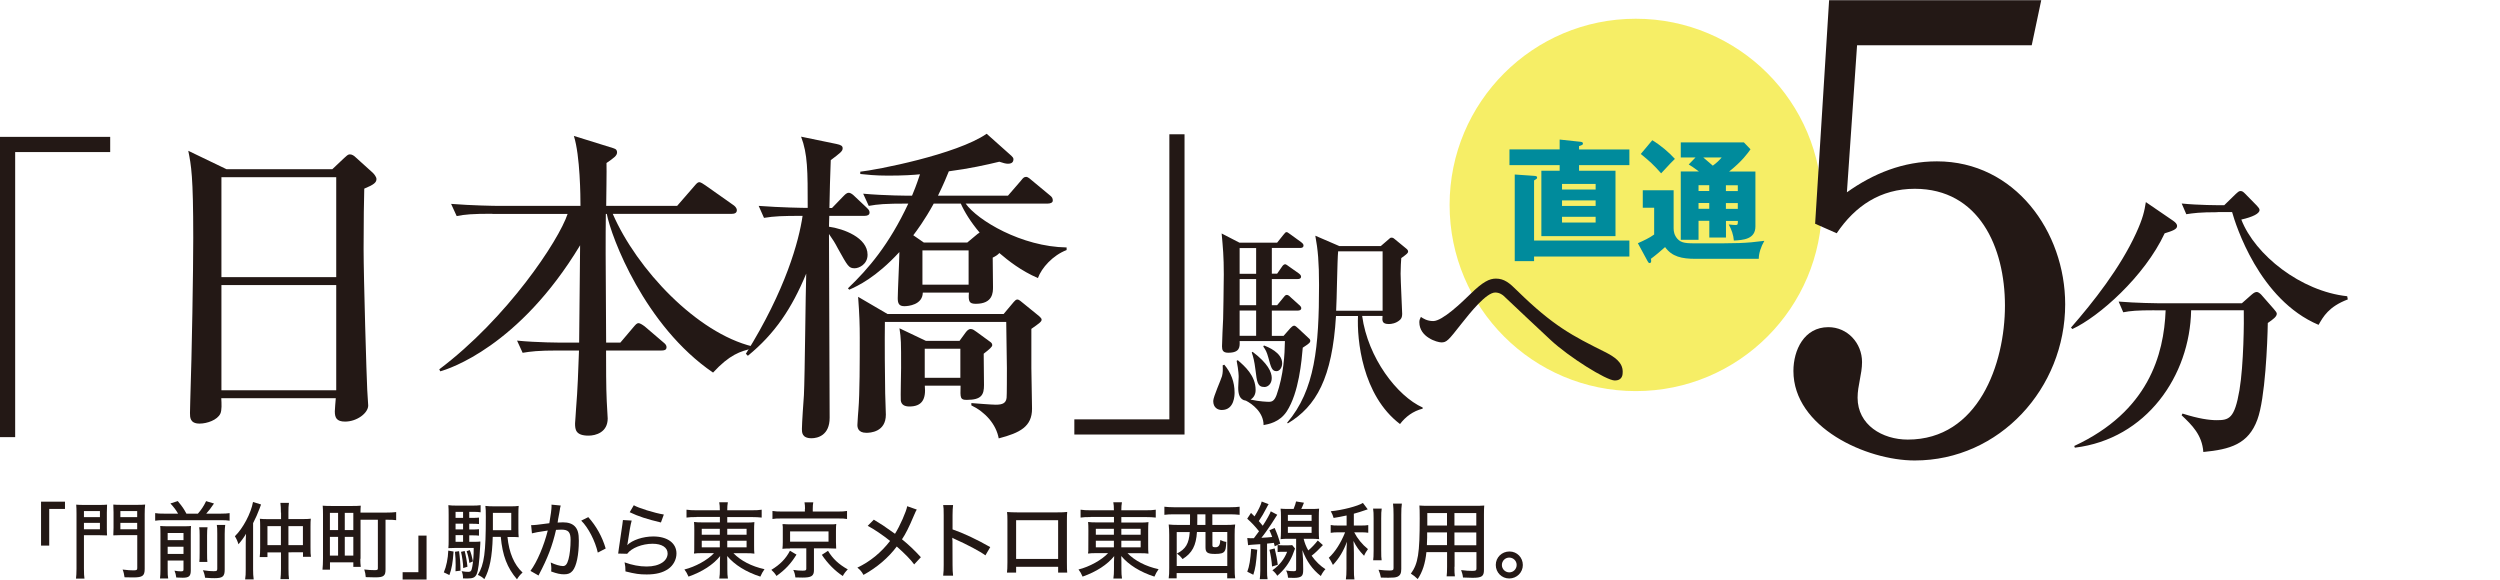 <?xml version="1.0" encoding="utf-8"?>
<!-- Generator: Adobe Illustrator 26.5.0, SVG Export Plug-In . SVG Version: 6.00 Build 0)  -->
<svg version="1.1" id="_レイヤー_2" xmlns="http://www.w3.org/2000/svg" xmlns:xlink="http://www.w3.org/1999/xlink" x="0px"
	 y="0px" width="336.23px" height="77.94px" viewBox="0 0 336.23 77.94" enable-background="new 0 0 336.23 77.94"
	 xml:space="preserve">
<g id="_レイアウト">
	<g>
		<circle fill="#F6EE66" cx="220" cy="27.56" r="25.04"/>
		<g>
			<path fill="#008B9C" d="M219.14,20.09v2.12h-6.77v0.75h4.9v8.8h-9.97v-8.8h2.46v-0.75h-6.75v-2.12h6.75v-1.32l2.72,0.29
				c0.21,0.02,0.41,0.05,0.41,0.23s-0.05,0.2-0.52,0.36v0.45h6.77V20.09z M219.14,32.36v2.14h-12.82v0.62h-2.6V23.47l2.6,0.18
				c0.25,0.02,0.41,0.04,0.41,0.23c0,0.14-0.04,0.16-0.41,0.39v8.08h12.82L219.14,32.36z M210.08,25.49h4.52v-0.75h-4.52V25.49z
				 M214.6,26.95h-4.52v0.75h4.52V26.95z M214.6,29.16h-4.52v0.77h4.52V29.16z"/>
			<path fill="#008B9C" d="M225.09,25.59v5.13c0,0.43,0.09,0.91,0.5,1.39c0.55,0.62,1.21,0.62,2.97,0.62c5.22,0,6.11,0,8.73-0.34
				c-0.46,0.78-0.75,1.69-0.75,2.42h-8.49c-1.87,0-3.19-0.29-4.11-1.58c-0.5,0.45-1.26,1.1-1.91,1.58c0.02,0.07,0.04,0.16,0.04,0.27
				c0,0.12-0.02,0.3-0.21,0.3c-0.12,0-0.2-0.11-0.28-0.27l-1.3-2.4c0.8-0.36,1.53-0.69,2.19-1.17v-3.6h-1.53v-2.35h4.17
				L225.09,25.59z M222.22,18.86c1.14,0.69,2.23,1.62,3.04,2.51c-0.32,0.32-0.57,0.53-1.85,1.94c-1.1-1.23-1.48-1.57-2.74-2.6
				L222.22,18.86L222.22,18.86z M229.88,29.7h-1.44v2.55h-2.39v-9.19h2.44c-0.71-0.53-1.05-0.75-1.37-0.94l0.91-0.94h-1.98v-2.03
				h8.49l0.89,0.93c-0.34,0.48-1.12,1.6-2.88,2.99h3.54v7.39c0,1.71-1.64,1.83-2.9,1.89c-0.05-0.75-0.32-1.5-0.69-2.16
				c0.46,0.05,0.82,0.07,0.89,0.07c0.32,0,0.34-0.04,0.34-0.55h-1.6v2.24h-2.24v-2.24L229.88,29.7z M229.88,24.91h-1.44v0.78h1.44
				V24.91z M229.88,27.3h-1.44v0.78h1.44V27.3z M229.08,21.18c0.78,0.66,0.87,0.75,1.28,1.1c0.53-0.39,0.86-0.71,1.19-1.1H229.08z
				 M232.12,25.7h1.6v-0.78h-1.6V25.7z M232.12,28.09h1.6v-0.78h-1.6V28.09z"/>
		</g>
	</g>
	<g>
		<path fill="#231815" d="M5.52,73.38v-5.91h3.22v0.98H6.62v4.93C6.62,73.38,5.52,73.38,5.52,73.38z"/>
		<path fill="#231815" d="M11.29,76.48c0,0.65,0.02,1.02,0.07,1.34h-1.14c0.04-0.35,0.07-0.71,0.07-1.34v-7.35
			c0-0.57-0.01-0.9-0.04-1.26c0.3,0.03,0.6,0.04,1.17,0.04h1.83c0.57,0,0.84-0.01,1.15-0.04c-0.02,0.3-0.03,0.62-0.03,1.06v2.06
			c0,0.48,0.01,0.77,0.03,1.02c-0.29-0.02-0.65-0.03-1.08-0.03h-2.03C11.29,71.98,11.29,76.48,11.29,76.48z M11.29,69.55h2.15v-0.82
			h-2.15C11.29,68.73,11.29,69.55,11.29,69.55z M11.29,71.18h2.15v-0.86h-2.15C11.29,70.32,11.29,71.18,11.29,71.18z M19.46,76.51
			c0,0.93-0.28,1.15-1.54,1.15c-0.37,0-0.65-0.01-1.17-0.02c-0.06-0.41-0.12-0.71-0.26-1.04c0.68,0.08,1.05,0.11,1.46,0.11
			s0.51-0.06,0.51-0.29v-4.45h-2.14c-0.45,0-0.83,0.01-1.08,0.03c0.02-0.27,0.03-0.57,0.03-1.02v-2.06c0-0.39-0.01-0.7-0.03-1.06
			c0.3,0.03,0.57,0.04,1.15,0.04h1.95c0.57,0,0.87-0.01,1.18-0.04c-0.04,0.38-0.06,0.71-0.06,1.25V76.51L19.46,76.51z M16.19,69.55
			h2.26v-0.82h-2.26V69.55z M16.19,71.18h2.26v-0.86h-2.26V71.18z"/>
		<path fill="#231815" d="M23.95,69.08c-0.29-0.5-0.53-0.82-1.03-1.37l0.99-0.32c0.67,0.83,0.79,1,1.16,1.69h1.55
			c0.45-0.51,0.81-1.06,1.1-1.68l1.06,0.32c-0.26,0.41-0.78,1.08-1.04,1.36h1.97c0.54,0,0.87-0.02,1.17-0.07v1.02
			c-0.34-0.06-0.64-0.07-1.17-0.07h-7.67c-0.52,0-0.8,0.01-1.17,0.07v-1.02c0.39,0.06,0.61,0.07,1.17,0.07h1.89H23.95z M22.55,76.61
			c0,0.59,0.01,0.89,0.07,1.19h-1.1c0.04-0.35,0.06-0.69,0.06-1.25v-4.81c0-0.54-0.01-0.73-0.03-1c0.37,0.03,0.61,0.04,1.07,0.04
			h2.06c0.6,0,0.77-0.01,1.01-0.04c-0.02,0.26-0.03,0.53-0.03,1.15v4.82c0,0.78-0.24,0.99-1.09,0.99c-0.27,0-0.46-0.01-0.86-0.03
			c-0.07-0.43-0.1-0.57-0.24-0.92c0.38,0.07,0.62,0.09,0.84,0.09c0.32,0,0.37-0.04,0.37-0.27v-1.18h-2.13v1.23L22.55,76.61z
			 M24.68,72.64v-0.96h-2.13v0.96H24.68z M24.68,74.5v-0.97h-2.13v0.97H24.68z M27.91,70.92c-0.04,0.29-0.06,0.5-0.06,1.07v2.35
			c0,0.77,0.01,0.95,0.04,1.24h-1.08c0.03-0.33,0.04-0.51,0.04-1.23v-2.38c0-0.54-0.01-0.72-0.06-1.06h1.1L27.91,70.92z M30.29,70.6
			c-0.04,0.29-0.07,0.63-0.07,1.21v4.79c0,0.94-0.27,1.16-1.39,1.16c-0.3,0-0.62-0.01-1.25-0.06c-0.04-0.34-0.13-0.66-0.29-1.01
			c0.65,0.1,1.04,0.13,1.42,0.13c0.44,0,0.51-0.04,0.51-0.35v-4.7c0-0.65-0.01-0.84-0.06-1.17C29.16,70.6,30.29,70.6,30.29,70.6z"/>
		<path fill="#231815" d="M33.05,73.1c0-0.43,0.01-0.8,0.04-1.31c-0.25,0.44-0.62,0.95-1.02,1.41c-0.13-0.44-0.27-0.74-0.48-1.08
			c1.09-1.05,2.17-3.1,2.44-4.61l1.08,0.34c-0.08,0.23-0.1,0.27-0.19,0.52c-0.23,0.63-0.58,1.42-0.88,1.99v6.24
			c0,0.52,0.02,0.91,0.08,1.32h-1.15c0.07-0.44,0.08-0.74,0.08-1.33C33.05,76.59,33.05,73.1,33.05,73.1z M37.78,68.94
			c0-0.6-0.02-0.93-0.07-1.31h1.15c-0.06,0.39-0.07,0.71-0.07,1.31v0.87h1.94c0.47,0,0.79-0.01,1.07-0.05
			c-0.03,0.3-0.04,0.53-0.04,0.99v2.91c0,0.64,0.01,0.93,0.06,1.23h-1.07v-0.61H38.8v2.21c0,0.63,0.02,1.05,0.07,1.4h-1.15
			c0.04-0.36,0.07-0.78,0.07-1.38v-2.22h-1.82v0.63h-1.04c0.04-0.36,0.06-0.65,0.06-1.25v-2.94c0-0.43-0.01-0.68-0.04-0.96
			c0.28,0.03,0.57,0.05,1.08,0.05h1.77v-0.87L37.78,68.94z M35.97,70.76v2.56h1.81v-2.56H35.97z M40.74,73.32v-2.56h-1.95v2.56
			H40.74z"/>
		<path fill="#231815" d="M48.46,75.16c0,0.41,0.02,0.79,0.06,1.08h-1v-0.61h-3.14v0.99h-1.01c0.04-0.43,0.07-0.89,0.07-1.5v-5.95
			c0-0.51-0.01-0.79-0.04-1.16c0.36,0.03,0.64,0.04,1.18,0.04h2.76c0.54,0,0.82-0.01,1.18-0.04c-0.02,0.17-0.04,0.59-0.04,0.93h3.39
			c0.62,0,1.04-0.02,1.41-0.07v1.09c-0.33-0.05-0.64-0.06-1.36-0.06h-0.07v6.66c0,0.52-0.07,0.72-0.27,0.88
			c-0.2,0.16-0.51,0.21-1.15,0.21c-0.37,0-0.83-0.01-1.24-0.03c-0.02-0.35-0.09-0.69-0.2-1.03c0.6,0.07,0.95,0.09,1.4,0.09
			c0.35,0,0.43-0.04,0.43-0.25V69.9h-2.33v5.24L48.46,75.16z M44.37,71.29h1.1v-2.31h-1.1V71.29z M44.37,74.72h1.1V72.2h-1.1V74.72z
			 M46.37,71.29h1.15v-2.31h-1.15V71.29z M46.37,74.72h1.15V72.2h-1.15V74.72z"/>
		<path fill="#231815" d="M57.37,72.03v5.91h-3.22v-0.98h2.12v-4.93C56.27,72.03,57.37,72.03,57.37,72.03z"/>
		<path fill="#231815" d="M61,74.19c-0.1,1.46-0.25,2.3-0.56,3.15l-0.75-0.36c0.34-0.78,0.56-1.86,0.6-2.93l0.72,0.13L61,74.19z
			 M63.12,72.87h0.51c0.52,0,0.77-0.01,0.97-0.04v0.24l-0.03,0.53c-0.1,2.03-0.25,3.15-0.47,3.63c-0.21,0.44-0.5,0.57-1.22,0.57
			c-0.2,0-0.35,0-0.62-0.01c0.01-0.03,0.01-0.06,0.01-0.07c0-0.34-0.06-0.63-0.18-0.9c0.42,0.07,0.62,0.09,0.9,0.09
			c0.33,0,0.43-0.13,0.53-0.71c0.13-0.72,0.19-1.42,0.19-2.51h-2.38c-0.44,0-0.71,0.01-1.03,0.03c0.03-0.27,0.04-0.54,0.04-1.13
			v-3.31c0-0.69-0.01-1-0.04-1.34c0.33,0.05,0.62,0.06,1.26,0.06h1.9c0.53,0,0.83-0.01,1.18-0.06v0.96
			c-0.29-0.05-0.55-0.06-0.98-0.06h-0.55v0.81h0.41c0.43,0,0.67-0.01,0.9-0.04v0.87c-0.28-0.03-0.53-0.04-0.9-0.04h-0.41v0.77h0.41
			c0.41,0,0.64-0.01,0.9-0.04v0.87C64.17,72.01,63.9,72,63.52,72h-0.41v0.9L63.12,72.87z M61.74,74.14
			c0.12,0.86,0.19,1.68,0.19,2.61l-0.67,0.08c0.02-0.41,0.02-0.6,0.02-0.86c0-0.62-0.02-1.06-0.09-1.76l0.54-0.08L61.74,74.14z
			 M62.28,68.84h-1.01v0.81h1.01V68.84z M62.28,70.43h-1.01v0.77h1.01V70.43z M61.27,71.97v0.9h1.01v-0.9H61.27z M62.49,74.09
			c0.15,0.54,0.32,1.49,0.38,2.13L62.3,76.4c-0.01-0.65-0.15-1.59-0.3-2.18l0.5-0.12L62.49,74.09z M63.18,73.99
			c0.17,0.37,0.3,0.88,0.43,1.51l-0.48,0.21c-0.08-0.61-0.2-1.09-0.37-1.58l0.43-0.15L63.18,73.99z M68.25,72.2
			c0.21,2.14,0.89,3.74,2.03,4.8c-0.34,0.31-0.54,0.56-0.75,0.91c-1.32-1.55-1.95-3.19-2.18-5.71h-1.08
			c-0.07,2.66-0.41,4.4-1.13,5.69c-0.25-0.25-0.51-0.41-0.87-0.57c0.86-1.41,1.07-3,1.07-7.83c0-0.74-0.01-1.1-0.06-1.45
			c0.35,0.04,0.64,0.06,1.27,0.06h1.99c0.62,0,0.9-0.01,1.22-0.06c-0.03,0.28-0.04,0.52-0.04,1.23v1.76c0,0.61,0.01,0.92,0.04,1.22
			c-0.21-0.02-0.55-0.03-1.02-0.03h-0.48L68.25,72.2z M68.76,71.31v-2.33h-2.47v2.33H68.76z"/>
		<path fill="#231815" d="M71.44,70.63c0.5-0.01,0.71-0.03,2.44-0.26c0.19-1.07,0.3-1.91,0.3-2.3c0-0.04,0-0.11-0.01-0.2l1.24,0.12
			c-0.03,0.13-0.07,0.26-0.09,0.38l-0.02,0.16c-0.03,0.12-0.07,0.34-0.08,0.47l-0.16,0.84l-0.04,0.29l-0.03,0.15
			c0.34-0.02,0.5-0.03,0.73-0.03c0.71,0,1.24,0.18,1.59,0.54c0.39,0.41,0.54,0.93,0.54,1.93c0,1.92-0.32,3.43-0.84,4.05
			c-0.3,0.35-0.61,0.47-1.16,0.47c-0.48,0-0.96-0.1-1.72-0.38c0.01-0.18,0.02-0.32,0.02-0.42c0-0.21-0.02-0.41-0.08-0.79
			c0.6,0.29,1.26,0.48,1.64,0.48c0.36,0,0.57-0.26,0.75-0.92c0.17-0.61,0.28-1.62,0.28-2.6c0-1.05-0.3-1.38-1.24-1.38
			c-0.25,0-0.44,0.01-0.72,0.03c-0.48,2.13-1.14,3.83-2.28,5.99c-0.02,0.04-0.04,0.09-0.07,0.15l-1.09-0.62
			c0.89-1.19,1.81-3.36,2.33-5.43c-1.26,0.19-1.77,0.28-2.13,0.38l-0.11-1.12L71.44,70.63z M79.12,69.55
			c1.09,1.22,1.88,2.65,2.34,4.22l-1.06,0.55c-0.35-1.55-1.27-3.36-2.23-4.3C78.17,70.02,79.12,69.55,79.12,69.55z"/>
		<path fill="#231815" d="M84.95,70.04c-0.15,0.52-0.3,1.4-0.52,2.89c-0.02,0.19-0.04,0.26-0.08,0.39c0.69-0.69,2.13-1.17,3.51-1.17
			c1.9,0,3.12,0.89,3.12,2.29c0,0.82-0.43,1.61-1.11,2.08c-0.73,0.51-1.67,0.74-2.89,0.74c-0.99,0-1.53-0.08-2.86-0.41
			c0-0.53-0.03-0.8-0.12-1.22c1.01,0.37,2,0.56,2.96,0.56c0.89,0,1.59-0.18,2.13-0.54c0.44-0.3,0.7-0.74,0.7-1.21
			c0-0.81-0.77-1.31-2.02-1.31c-1.4,0-2.84,0.57-3.42,1.35l-1.21-0.03c0.03-0.19,0.03-0.2,0.09-0.67c0.2-1.45,0.28-1.95,0.47-3.21
			c0.04-0.29,0.06-0.41,0.08-0.63l1.17,0.07V70.04z M85.24,67.95c0.58,0.36,2.82,1.06,4.04,1.25l-0.39,1.07
			c-1.89-0.45-3.03-0.82-4.2-1.38C84.69,68.89,85.24,67.95,85.24,67.95z"/>
		<path fill="#231815" d="M93.67,69.54c-0.61,0-0.92,0.01-1.34,0.07v-1.06c0.39,0.06,0.78,0.08,1.41,0.08h3.07v-0.06
			c0-0.42-0.02-0.69-0.08-1.02h1.16c-0.06,0.35-0.08,0.62-0.08,1.02v0.06H101c0.72,0,1.11-0.02,1.44-0.08v1.06
			c-0.34-0.04-0.82-0.07-1.39-0.07h-3.24v0.74h2.39c0.71,0,0.93-0.01,1.26-0.06c-0.03,0.34-0.04,0.65-0.04,1.16v1.91
			c0,0.68,0,0.74,0.04,1.17c-0.3-0.05-0.64-0.06-1.27-0.06h-1.55c0.99,1.01,2.43,1.77,4.18,2.15c-0.25,0.35-0.38,0.6-0.56,1
			c-1.92-0.62-3.46-1.58-4.46-2.77c0.01,0.28,0.02,0.61,0.02,0.82v0.95c0,0.57,0.02,0.89,0.08,1.26h-1.16
			c0.06-0.43,0.08-0.71,0.08-1.26v-0.96c0-0.16,0.01-0.52,0.03-0.8c-0.92,1.15-2.4,2.11-4.25,2.76c-0.21-0.47-0.32-0.65-0.55-0.96
			c1.45-0.35,3.15-1.29,3.98-2.2h-1.41c-0.69,0-0.95,0.01-1.28,0.06v-0.14l0.03-0.18v-0.25l0.01-2.5c0-0.62-0.01-0.81-0.04-1.18
			c0.3,0.04,0.57,0.06,1.24,0.06h2.24v-0.74h-3.14L93.67,69.54z M94.38,71.12v0.8h2.43v-0.8H94.38z M94.38,72.72v0.89h2.43v-0.89
			H94.38z M97.81,71.92h2.6v-0.8h-2.6V71.92z M97.81,73.61h2.6v-0.89h-2.6V73.61z"/>
		<path fill="#231815" d="M107.12,74.59c-0.74,1.21-1.53,2.05-2.69,2.87c-0.21-0.34-0.41-0.57-0.69-0.82
			c1.18-0.71,1.96-1.51,2.5-2.57C106.24,74.07,107.12,74.59,107.12,74.59z M108.27,68.44c0-0.33-0.02-0.61-0.07-0.88h1.18
			c-0.05,0.21-0.07,0.5-0.07,0.87v0.37h3.32c0.59,0,0.95-0.02,1.29-0.08v1.08c-0.29-0.06-0.61-0.07-1.23-0.07h-7.59
			c-0.6,0-0.88,0.01-1.21,0.07v-1.08c0.33,0.06,0.71,0.08,1.31,0.08h3.05v-0.36L108.27,68.44z M106.23,73.77
			c-0.48,0-0.69,0.01-1,0.04c0.03-0.27,0.05-0.51,0.05-0.91v-2.04c-0.01-0.07-0.01-0.1-0.03-0.23v-0.15l0.1,0.01h0.13
			c0.11,0.02,0.45,0.03,0.75,0.03h5.82c0.17-0.01,0.21-0.01,0.42-0.05c-0.03,0.29-0.04,0.51-0.04,0.94v1.47
			c0,0.39,0.01,0.6,0.03,0.9c-0.27-0.02-0.59-0.03-1.01-0.03h-1.98v2.93c0,0.78-0.34,1-1.52,1c-0.26,0-0.42,0-0.98-0.02
			c-0.03-0.35-0.12-0.69-0.28-1.01c0.46,0.07,0.86,0.1,1.25,0.1s0.5-0.04,0.5-0.25v-2.75h-2.2L106.23,73.77z M106.26,72.85h5.17
			v-1.38h-5.17V72.85z M111.36,74.08c0.64,1.07,1.44,1.81,2.66,2.5c-0.25,0.24-0.51,0.57-0.67,0.89c-1.05-0.69-2.02-1.66-2.82-2.85
			C110.53,74.62,111.36,74.08,111.36,74.08z"/>
		<path fill="#231815" d="M123.3,68.53c-0.11,0.18-0.17,0.3-0.37,0.77c-0.7,1.66-1.15,2.54-1.62,3.23c0.91,0.74,1.66,1.45,2.54,2.41
			l-0.9,0.97c-0.46-0.64-1.24-1.43-2.34-2.41c-1.13,1.51-2.66,2.82-4.48,3.82c-0.24-0.44-0.43-0.66-0.82-0.98
			c1.7-0.8,3.2-2.03,4.4-3.59c-0.93-0.75-2.18-1.6-3.01-2.03l0.82-0.83c1.15,0.7,1.19,0.72,2.85,1.9c0.63-0.98,1.55-3.06,1.64-3.71
			l1.28,0.45H123.3z"/>
		<path fill="#231815" d="M126.85,77.42c0.06-0.55,0.07-0.8,0.07-1.44v-6.7c0-0.79-0.01-1.04-0.07-1.35h1.33
			c-0.04,0.36-0.07,0.74-0.07,1.37v1.9c1.42,0.48,3.25,1.34,5.07,2.38l-0.65,1.11c-0.73-0.54-2.49-1.47-4.09-2.18
			c-0.18-0.08-0.2-0.09-0.36-0.19v0.21l0.02,0.23v0.56l0.01,2.66c0,0.63,0.02,1.02,0.07,1.44
			C128.18,77.42,126.85,77.42,126.85,77.42z"/>
		<path fill="#231815" d="M136.66,76.23v0.78h-1.23c0.04-0.3,0.06-0.71,0.06-1.37v-5.61c0-0.55-0.01-0.86-0.05-1.17
			c0.54,0.03,0.73,0.05,1.39,0.05h5.34c0.66,0,0.96-0.01,1.36-0.06c-0.03,0.3-0.04,0.6-0.04,1.18v5.6c0,0.72,0.01,1.09,0.04,1.38
			h-1.22v-0.78H136.66z M142.31,69.96h-5.65v5.21h5.65V69.96z"/>
		<path fill="#231815" d="M146.67,69.54c-0.61,0-0.92,0.01-1.34,0.07v-1.06c0.39,0.06,0.78,0.08,1.41,0.08h3.07v-0.06
			c0-0.42-0.02-0.69-0.08-1.02h1.16c-0.06,0.35-0.08,0.62-0.08,1.02v0.06H154c0.72,0,1.11-0.02,1.44-0.08v1.06
			c-0.34-0.04-0.82-0.07-1.39-0.07h-3.24v0.74h2.39c0.71,0,0.93-0.01,1.26-0.06c-0.03,0.34-0.04,0.65-0.04,1.16v1.91
			c0,0.68,0,0.74,0.04,1.17c-0.3-0.05-0.64-0.06-1.27-0.06h-1.55c0.99,1.01,2.43,1.77,4.18,2.15c-0.25,0.35-0.38,0.6-0.56,1
			c-1.92-0.62-3.46-1.58-4.46-2.77c0.01,0.28,0.02,0.61,0.02,0.82v0.95c0,0.57,0.02,0.89,0.08,1.26h-1.16
			c0.06-0.43,0.08-0.71,0.08-1.26v-0.96c0-0.16,0.01-0.52,0.03-0.8c-0.92,1.15-2.4,2.11-4.25,2.76c-0.21-0.47-0.31-0.65-0.55-0.96
			c1.45-0.35,3.15-1.29,3.98-2.2h-1.41c-0.69,0-0.95,0.01-1.28,0.06v-0.14l0.03-0.18v-0.25l0.01-2.5c0-0.62-0.01-0.81-0.04-1.18
			c0.3,0.04,0.57,0.06,1.24,0.06h2.24v-0.74h-3.14L146.67,69.54z M147.38,71.12v0.8h2.43v-0.8H147.38z M147.38,72.72v0.89h2.43
			v-0.89H147.38z M150.81,71.92h2.6v-0.8h-2.6V71.92z M150.81,73.61h2.6v-0.89h-2.6V73.61z"/>
		<path fill="#231815" d="M157.85,69.17c-0.45,0-0.9,0.02-1.25,0.07v-1.09c0.34,0.04,0.74,0.07,1.26,0.07h7.6
			c0.52,0,0.91-0.02,1.26-0.07v1.09c-0.36-0.04-0.79-0.07-1.25-0.07h-2.42v1.43h1.73c0.59,0,0.95-0.01,1.34-0.06
			c-0.06,0.45-0.07,0.79-0.07,1.36v4.48c0,0.65,0.02,1.08,0.07,1.4h-1.07v-0.71h-6.8v0.71h-1.07c0.06-0.43,0.07-0.74,0.07-1.41
			v-4.46c0-0.51-0.02-0.93-0.07-1.37c0.36,0.04,0.75,0.06,1.32,0.06h1.54c0.01-0.35,0.01-0.53,0.01-0.82v-0.61h-2.21H157.85z
			 M158.26,71.55v4.57h6.8v-4.57h-2v1.8c0,0.2,0.08,0.25,0.44,0.25c0.407,0,0.61-0.323,0.61-0.97c0.21,0.11,0.61,0.24,0.82,0.25
			c-0.06,0.87-0.09,1.04-0.24,1.26c-0.17,0.26-0.52,0.36-1.27,0.36c-1.01,0-1.29-0.18-1.29-0.87v-2.08h-1.15
			c-0.11,1.82-0.65,2.85-1.94,3.64c-0.26-0.35-0.41-0.48-0.75-0.74c1.18-0.61,1.61-1.33,1.72-2.89h-1.75L158.26,71.55z M161.03,69.8
			c0,0.28,0,0.44-0.01,0.8h1.1v-1.43h-1.09L161.03,69.8L161.03,69.8z"/>
		<path fill="#231815" d="M167.75,72.36c0.18,0.02,0.27,0.03,0.47,0.03c0.07,0,0.21,0,0.42-0.01c0.33-0.43,0.46-0.61,0.69-0.93
			c-0.56-0.7-1-1.16-1.59-1.69l0.51-0.78c0.27,0.26,0.33,0.32,0.47,0.47c0.46-0.7,0.91-1.63,0.97-2l0.93,0.36
			c-0.07,0.09-0.12,0.19-0.26,0.46c-0.35,0.69-0.69,1.26-1.06,1.81c0.2,0.24,0.28,0.33,0.53,0.63c0.52-0.79,0.99-1.64,1.08-1.94
			l0.87,0.46c-0.14,0.2-0.15,0.23-0.27,0.42l-0.55,0.86c-0.45,0.67-0.92,1.35-1.31,1.82c0.55-0.02,1.05-0.07,1.45-0.11
			c-0.12-0.33-0.18-0.48-0.37-0.91l0.7-0.3c0.36,0.83,0.51,1.23,0.75,2.11l-0.74,0.35c-0.06-0.24-0.07-0.28-0.11-0.46l-0.17,0.02
			l-0.17,0.02c-0.15,0.01-0.2,0.02-0.58,0.06v3.63c0,0.54,0.01,0.82,0.07,1.16h-1.05c0.04-0.37,0.07-0.67,0.07-1.17v-3.54
			c-0.1,0.01-0.12,0.01-0.2,0.01l-0.9,0.06c-0.26,0.02-0.35,0.03-0.54,0.07l-0.11-0.96L167.75,72.36z M169.09,73.93
			c-0.17,2.02-0.25,2.49-0.53,3.37l-0.81-0.41c0.28-0.74,0.42-1.6,0.52-3.08L169.09,73.93L169.09,73.93z M171.43,73.75
			c0.2,0.81,0.34,1.52,0.42,2.21l-0.77,0.23c-0.04-0.7-0.19-1.63-0.35-2.25l0.7-0.18L171.43,73.75z M174.17,73.78
			c-0.12,0.31-0.19,0.47-0.35,0.92c-0.43,1.02-1.13,1.97-2.04,2.74c-0.11-0.22-0.37-0.52-0.65-0.74c0.93-0.66,1.61-1.51,1.98-2.49
			h-0.58c-0.32,0-0.47,0.01-0.7,0.04V73.3c0.2,0.03,0.36,0.04,0.72,0.04h0.7c0.27,0,0.42-0.01,0.54-0.03l0.38,0.46V73.78z
			 M173.98,68.45c0.21-0.54,0.27-0.72,0.33-1.01l1.06,0.17c-0.1,0.28-0.25,0.61-0.36,0.84h1.32c0.54,0,0.8-0.01,1.08-0.04
			c-0.03,0.33-0.04,0.57-0.04,1.1v1.94c0,0.5,0.01,0.75,0.04,1.06c-0.3-0.03-0.64-0.05-1.07-0.05h-1.01c0.15,0.6,0.3,0.98,0.62,1.57
			c0.45-0.37,0.91-0.86,1.28-1.34l0.69,0.62c-0.52,0.56-1.1,1.12-1.52,1.43c0.57,0.79,1.16,1.36,1.86,1.81
			c-0.23,0.23-0.43,0.53-0.62,0.92c-1.14-0.89-1.92-1.99-2.48-3.49c0.09,0.98,0.11,1.55,0.11,2.59c0,0.59-0.06,0.78-0.27,0.95
			c-0.19,0.13-0.5,0.2-0.97,0.2c-0.21,0-0.6-0.01-0.8-0.02c-0.04-0.41-0.12-0.71-0.26-0.97c0.43,0.07,0.71,0.09,0.99,0.09
			s0.36-0.04,0.36-0.25v-4.11h-1c-0.43,0-0.79,0.01-1.09,0.05c0.03-0.3,0.05-0.65,0.05-1.07v-1.95c0-0.42-0.01-0.78-0.05-1.08
			c0.29,0.03,0.55,0.04,1.08,0.04h0.68L173.98,68.45z M173.21,70.05h3.19v-0.8h-3.19V70.05z M173.21,71.67h3.19v-0.82h-3.19V71.67z"
			/>
		<path fill="#231815" d="M181.09,69.33c-0.74,0.16-1.07,0.22-1.73,0.33c-0.08-0.3-0.2-0.58-0.38-0.9c1.52-0.14,3.68-0.7,4.32-1.12
			l0.65,0.86c-0.93,0.32-1.37,0.46-1.87,0.59v1.59h0.98c0.41,0,0.69-0.01,0.96-0.06v1.03c-0.27-0.04-0.54-0.06-0.98-0.06h-0.91
			c0.44,0.86,1.07,1.63,1.85,2.26c-0.17,0.21-0.42,0.63-0.52,0.9c-0.68-0.71-1.06-1.24-1.43-2c0.03,0.45,0.06,1.02,0.06,1.62v2.14
			c0,0.7,0.01,1.04,0.07,1.41h-1.15c0.06-0.41,0.08-0.78,0.08-1.41v-2.07c0-0.41,0.03-1.18,0.06-1.58
			c-0.45,1.24-1.06,2.25-1.88,3.12c-0.17-0.36-0.38-0.74-0.56-0.96c0.87-0.8,1.62-1.99,2.2-3.43h-0.89c-0.44,0-0.73,0.02-1.05,0.07
			v-1.05c0.28,0.06,0.54,0.07,1.07,0.07h1.07v-1.34L181.09,69.33z M185.83,68.4c-0.06,0.37-0.07,0.68-0.07,1.34v4.28
			c0,0.74,0.01,0.99,0.06,1.33h-1.14c0.04-0.33,0.06-0.55,0.06-1.31v-4.3c0-0.64-0.01-0.97-0.07-1.34H185.83L185.83,68.4z
			 M188.54,67.73c-0.06,0.42-0.08,0.86-0.08,1.49v7.31c0,0.59-0.15,0.87-0.53,1.04c-0.25,0.1-0.54,0.13-1.22,0.13
			c-0.38,0-0.62-0.01-0.99-0.02c-0.07-0.38-0.16-0.67-0.32-1.05c0.63,0.07,1.07,0.1,1.49,0.1c0.44,0,0.53-0.06,0.53-0.34v-7.17
			c0-0.58-0.02-1.07-0.07-1.49h1.18H188.54z"/>
		<path fill="#231815" d="M195.61,76.22c0,0.62,0.01,0.98,0.06,1.29h-1.11c0.04-0.34,0.06-0.66,0.06-1.29v-1.96h-2.78
			c-0.15,1.5-0.52,2.65-1.17,3.62c-0.37-0.35-0.55-0.5-0.92-0.73c0.98-1.35,1.19-2.71,1.19-7.41c0-0.99-0.01-1.25-0.04-1.75
			c0.37,0.03,0.66,0.04,1.27,0.04h6.2c0.6,0,0.91-0.01,1.25-0.04c-0.03,0.34-0.04,0.62-0.04,1.2v7.46c0,0.86-0.29,1.06-1.54,1.06
			c-0.38,0-0.89-0.02-1.28-0.04c-0.03-0.33-0.12-0.66-0.25-1c0.6,0.08,1.09,0.11,1.49,0.11c0.47,0,0.57-0.06,0.57-0.32v-2.2h-2.94
			v1.96H195.61z M191.94,71.6v0.72c-0.02,0.53-0.02,0.68-0.03,0.83v0.17h2.7V71.6H191.94z M194.61,69h-2.65v1.68h2.65V69z
			 M198.55,70.68V69h-2.94v1.68H198.55z M195.61,73.33h2.94v-1.72h-2.94V73.33z"/>
		<path fill="#231815" d="M204.81,75.99c0,1-0.81,1.81-1.83,1.81s-1.81-0.81-1.81-1.82s0.81-1.81,1.84-1.81
			S204.81,74.99,204.81,75.99z M201.99,75.99c0,0.54,0.45,0.99,1,0.99s0.99-0.45,0.99-1s-0.45-0.99-1-0.99
			S201.99,75.44,201.99,75.99z"/>
	</g>
	<g>
		<path fill="#231815" d="M2.04,20.45v38.34H0V18.41h14.82v2.04H2.04z"/>
		<path fill="#231815" d="M44.69,22.76l1.6-1.51c0.31-0.27,0.49-0.49,0.75-0.49c0.31,0,0.58,0.18,0.84,0.44l2.26,2.04
			c0.13,0.13,0.49,0.53,0.49,0.84c0,0.44-0.31,0.75-1.64,1.29c-0.04,1.38-0.09,4.39-0.09,8.08c0,3.9,0.4,17.35,0.49,18.99
			c0,0.27,0.13,1.86,0.13,2.09c0,1.02-1.51,2.17-3.11,2.17c-1.15,0-1.38-0.53-1.38-1.38c0-0.35,0.09-1.15,0.13-1.77h-15.4
			c0.04,0.75,0.09,1.64-0.13,2.09c-0.4,0.84-1.77,1.33-2.79,1.33c-1.29,0-1.29-0.84-1.29-1.42c0-0.31,0.04-1.38,0.04-1.73
			c0.22-6.48,0.4-17.44,0.4-21.83c0-8.34-0.27-9.72-0.67-11.71l5.15,2.48h14.2L44.69,22.76z M29.78,23.83v13.44h15.44V23.83
			C45.22,23.83,29.78,23.83,29.78,23.83z M29.78,38.34v14.15h15.44V38.34C45.22,38.34,29.78,38.34,29.78,38.34z"/>
		<path fill="#231815" d="M66.21,28.75c-2.71,0-3.68,0.09-4.79,0.31l-0.75-1.64c2.71,0.22,5.86,0.27,6.35,0.27h11.05
			c0-1.2-0.04-6.75-0.89-9.41l5.28,1.64c0.44,0.13,0.53,0.31,0.53,0.58c0,0.44-0.44,0.75-1.42,1.42c0.04,0.89-0.04,4.93-0.04,5.77
			h9.54l2.31-2.66c0.27-0.31,0.44-0.53,0.67-0.53c0.18,0,0.53,0.22,0.84,0.44l3.77,2.66c0.13,0.09,0.44,0.35,0.44,0.67
			c0,0.4-0.35,0.49-0.67,0.49H82.41c3.24,7.46,11.31,16.02,18.81,17.84v0.27c-1.64,0.35-3.11,0.84-5.32,3.24
			c-9.19-6.26-13.71-18.24-14.29-21.34h-0.13c-0.04,3.64-0.04,5.01,0.04,17.31h1.91l1.77-2.09c0.27-0.31,0.44-0.53,0.67-0.53
			c0.18,0,0.49,0.18,0.84,0.44l2.49,2.13c0.22,0.18,0.44,0.35,0.44,0.67c0,0.4-0.35,0.44-0.67,0.44h-7.46c0,1.86,0,5.01,0.09,6.79
			c0,0.36,0.13,2,0.13,2.35c0,1.86-1.6,2.31-2.57,2.31c-1.73,0-1.82-0.8-1.82-1.64c0-0.18,0.13-1.64,0.13-1.91
			c0.22-2.62,0.31-5.37,0.4-7.9h-2.79c-2.75,0-3.68,0.13-4.79,0.31l-0.75-1.64c2.71,0.27,5.86,0.27,6.35,0.27h2
			c0.04-4.35,0.09-8.7,0.13-13.09c-8.21,13.62-17.66,16.64-18.81,16.95l-0.13-0.27c9.14-6.88,16.06-17.3,17.26-20.9H66.22
			L66.21,28.75z"/>
		<path fill="#231815" d="M102.06,27.69c2.84,0.22,5.99,0.27,6.57,0.27c0-5.01,0-7.23-0.89-9.58l4.75,0.98
			c0.62,0.13,0.84,0.27,0.84,0.58c0,0.4-0.31,0.62-1.6,1.6c-0.04,0.53-0.18,5.72-0.18,6.43h0.35l1.46-1.51
			c0.31-0.31,0.49-0.53,0.8-0.53c0.27,0,0.58,0.27,0.75,0.44l1.6,1.51c0.27,0.27,0.44,0.4,0.44,0.71c0,0.35-0.35,0.44-0.67,0.44
			h-4.75c0,0.31-0.04,1.2-0.04,1.46c1.95,0.27,5.19,1.46,5.19,3.77c0,1.29-1.15,1.82-1.73,1.82c-0.8,0-0.93-0.27-2.26-2.66
			c-0.44-0.84-0.62-1.11-1.2-1.95c0,3.95,0.09,21.21,0.09,24.72c0,2.35-1.6,2.75-2.44,2.75c-1.29,0-1.29-0.8-1.29-1.24
			c0-0.75,0.22-3.91,0.27-4.57c0.13-2.57,0.22-13.98,0.31-16.33c-1.95,4.7-4.22,8.08-7.85,11.05l-0.27-0.27
			c5.37-8.61,7.14-15.18,7.63-18.55c-2.71,0-3.77,0.04-5.19,0.27l-0.71-1.6L102.06,27.69z M124.11,39.36
			c-0.04,1.64-1.95,1.82-2.48,1.82c-0.71,0-0.89-0.36-0.89-1.07c0-0.89,0.22-5.24,0.22-6.21c-3.19,3.46-5.63,4.57-6.74,5.06
			l-0.18-0.18c2.75-2.62,5.55-5.9,8.12-11.4c-3.24,0-4.08,0.09-5.32,0.31l-0.75-1.64c3.02,0.27,6.08,0.27,6.57,0.27
			c0.27-0.67,0.53-1.24,1.07-2.88c-0.84,0.09-2.26,0.18-4.3,0.18c-1.73,0-2.88-0.13-3.73-0.22v-0.31c2.13-0.22,12.96-2.31,17-5.1
			l3.33,2.97c0.13,0.13,0.27,0.27,0.27,0.44c0,0.4-0.22,0.62-0.75,0.62c-0.27,0-0.62-0.09-1.15-0.27c-1.82,0.44-4.04,0.93-6.79,1.29
			c-0.31,0.75-0.62,1.55-1.46,3.28h9.41l1.73-2c0.31-0.4,0.44-0.53,0.71-0.53s0.53,0.27,0.8,0.49l2.35,1.95
			c0.36,0.27,0.44,0.44,0.44,0.75s-0.4,0.4-0.67,0.4h-11.05c1.6,2.26,7.54,5.81,13.58,5.9v0.35c-1.86,0.71-3.37,2.4-3.86,3.77
			c-2.26-0.98-3.95-2.31-5.19-3.37c-0.18,0.22-0.44,0.4-0.89,0.62c0,0.53,0.04,3.33,0.04,3.95c0,0.71,0,2.26-2.31,2.26
			c-0.89,0-1.02-0.31-0.93-1.51h-6.17L124.11,39.36z M119.01,43.31c-0.04,2.22,0,8.08,0.04,9.58c0,0.4,0.09,2.44,0.09,2.88
			c0,2.35-2.13,2.44-2.62,2.44c-1.15,0-1.24-0.75-1.2-1.2c0.04-0.67,0.09-1.55,0.13-1.91c0.18-2.17,0.18-6.48,0.18-9.72
			c0-1.64-0.04-3.06-0.22-5.46l3.95,2.31h15.62l1.38-1.64c0.18-0.18,0.27-0.31,0.49-0.31c0.18,0,0.49,0.27,0.8,0.53l2.08,1.69
			c0.18,0.18,0.36,0.31,0.36,0.49c0,0.27-0.31,0.49-1.38,1.24v5.28c0,0.75,0.09,4.62,0.09,5.46c0,2.4-1.6,3.24-4.48,3.99
			c-0.35-1.91-1.82-3.55-3.68-4.44v-0.31c0.49,0.04,2.75,0.22,3.28,0.22c0.93,0,1.38-0.22,1.46-0.93c0.04-0.27,0.04-3.33,0.04-3.99
			c0-0.89-0.09-5.24-0.09-6.21H119L119.01,43.31z M124.38,51.87c0.18,1.86-0.4,2.8-2.08,2.8c-0.62,0-1.07-0.22-1.15-0.8
			c-0.04-0.58,0.04-3.68,0.04-4.39c0-3.51,0-3.91-0.22-5.33l3.55,1.69h4.53l0.84-1.15c0.18-0.22,0.36-0.44,0.67-0.44
			c0.27,0,0.49,0.18,0.8,0.4l1.82,1.33c0.13,0.09,0.27,0.22,0.27,0.44s-0.35,0.53-1.15,1.15c0,0.58,0.04,3.55,0.04,4.21
			c0,1.29-0.31,2-2.31,2c-0.89,0-0.89-0.22-0.84-1.91h-4.79H124.38z M130.1,32.61l1.38-1.15l0.27-0.18c-1.2-1.42-2.04-2.79-2.53-3.9
			h-3.64c-1.24,2.26-2.31,3.68-2.75,4.26l1.42,0.98h5.86L130.1,32.61z M124.06,33.68v4.61h6.21v-4.61H124.06z M124.37,46.9v3.91
			h4.79V46.9H124.37z"/>
		<path fill="#231815" d="M144.49,58.44V56.4h12.78V18.06h2.04v40.38H144.49L144.49,58.44z"/>
		<path fill="#231815" d="M164.65,49.04c0.92,1.09,1.39,2.34,1.39,3.76c0,0.3,0,2.34-1.72,2.34c-0.53,0-1.15-0.3-1.15-1.21
			c0-0.56,1.04-2.84,1.18-3.34c0.12-0.47,0.12-0.86,0.09-1.45l0.21-0.09V49.04z M172.64,45.16l0.89-1.01
			c0.15-0.15,0.33-0.35,0.53-0.35c0.12,0,0.33,0.15,0.59,0.41l1.39,1.3c0.12,0.09,0.18,0.21,0.18,0.33c0,0.24-0.18,0.38-1.01,0.92
			c-0.15,1.69-0.5,6.04-2.16,8.58c-0.98,1.48-2.51,1.72-3.11,1.83c0-1.75-1.57-2.87-2.37-3.28c-0.89-0.12-1.04-0.95-1.04-1.75
			c0-0.24,0.06-1.24,0.06-1.45c0-0.12,0-0.8-0.27-2.16l0.15-0.09c0.92,0.8,2.4,2.07,2.4,4c0,0.18,0,0.89-0.68,1.3
			c1.21,0.27,2.25,0.3,2.46,0.3c0.42,0,0.74-0.12,1.04-0.92c0.95-2.69,1.09-5.44,1.12-7.25h-6.09c0.03,0.77,0.06,1.57-1.54,1.57
			c-0.71,0-0.83-0.35-0.83-0.86c0-0.59,0.12-3.17,0.15-3.7c0-0.27,0.09-4.02,0.09-5.98c0-2.46-0.12-3.61-0.29-5.5l2.4,1.24h5.06
			l0.83-1.04c0.24-0.29,0.3-0.38,0.44-0.38c0.12,0,0.18,0.06,0.59,0.35l1.39,1.01c0.15,0.12,0.3,0.24,0.3,0.44
			c0,0.27-0.24,0.33-0.44,0.33h-3.82v3.46h0.71l0.62-0.89c0.15-0.24,0.3-0.38,0.47-0.38c0.12,0,0.33,0.18,0.59,0.36l1.18,0.83
			c0.21,0.15,0.36,0.3,0.36,0.47c0,0.3-0.27,0.33-0.47,0.33h-3.46v3.52h0.71l0.83-1.01c0.15-0.18,0.27-0.38,0.47-0.38
			c0.18,0,0.36,0.15,0.53,0.33l1.12,1.01c0.12,0.09,0.3,0.27,0.3,0.44c0,0.27-0.27,0.33-0.44,0.33h-3.52v3.4h1.6L172.64,45.16z
			 M166.72,33.36v3.46h2.22v-3.46H166.72z M166.72,37.53v3.52h2.22v-3.52H166.72z M168.94,45.16v-3.4h-2.22v3.4H168.94z
			 M168.47,47.32c2.04,1.54,2.57,2.72,2.57,3.52s-0.53,1.21-0.98,1.21c-0.95,0-1.01-0.68-1.21-2.31c-0.15-1.21-0.3-1.75-0.5-2.34
			l0.12-0.09V47.32z M169.98,46.46c0.5,0.18,2.46,0.95,2.46,2.4c0,0.56-0.33,1.06-0.77,1.06c-0.62,0-0.74-0.56-1.09-1.83
			c-0.21-0.77-0.38-1.07-0.68-1.48l0.09-0.15H169.98z M183.2,42.5c0.77,5.62,4.7,10.77,8.14,12.31v0.15
			c-1.3,0.33-2.31,1.09-3.05,2.07c-5.12-3.88-5.8-11.42-5.65-14.53h-2.96c-0.5,8.34-2.66,12.16-6.48,14.44l-0.09-0.09
			c3.76-4.38,4.29-10.27,4.29-18.52c0-3.08-0.15-4.73-0.5-6.63l3.22,1.39h5.59l1.07-0.92c0.15-0.15,0.21-0.21,0.38-0.21
			c0.21,0,0.33,0.12,0.47,0.24l1.51,1.24c0.12,0.09,0.24,0.24,0.24,0.38c0,0.18-0.09,0.3-0.92,0.89c-0.03,0.53-0.09,1.12-0.09,2.1
			c0,0.86,0.21,5.09,0.21,5.35c0,0.24,0,0.62-0.33,0.89c-0.5,0.44-1.12,0.53-1.45,0.53c-0.92,0-0.92-0.41-0.86-1.09h-2.75
			L183.2,42.5z M185.95,41.79V33.8h-5.98c-0.12,1.12-0.18,6.72-0.27,7.99h6.24H185.95z"/>
		<path fill="#231815" d="M217.16,51.17c-1.12,0-6.18-3.17-8.61-5.44c-0.86-0.8-5.44-5.09-6.3-5.92c-0.12-0.12-0.56-0.47-1.15-0.47
			c-1.21,0-3.4,2.75-4.5,4.14c-1.83,2.34-2.04,2.57-2.75,2.57c-0.53,0-2.96-0.68-2.96-2.72c0-0.27,0.06-0.41,0.21-0.71
			c0.3,0.21,0.83,0.56,1.66,0.56c1.24,0,3.85-2.52,5-3.64c1.69-1.66,2.57-2.07,3.43-2.07c1.12,0,1.83,0.59,2.87,1.63
			c4.85,4.76,7.49,6.09,11.72,8.2c1.36,0.68,2.46,1.42,2.46,2.69c0,0.35,0,1.18-1.07,1.18H217.16z"/>
	</g>
	<g>
		<path fill="#231815" d="M248.37,25.88c3.59-2.56,7.6-4.18,12.13-4.18c10.5,0,17.25,9.48,17.25,19.22
			c0,11.27-8.8,21.01-20.24,21.01c-6.49,0-16.31-4.44-16.31-12.04c0-2.82,1.45-5.89,4.7-5.89c2.56,0,4.53,2.13,4.53,4.7
			c0,1.62-0.6,3.16-0.6,4.78c0,3.67,3.33,5.64,6.75,5.64c9.48,0,13.07-10.16,13.07-18.02s-3.5-15.71-12.13-15.71
			c-4.61,0-8.03,2.31-10.5,5.98l-2.9-1.28L246,0.03h28.53l-1.28,6.06h-23.49l-1.37,19.81L248.37,25.88z"/>
		<path fill="#231815" d="M292.29,29.71c0.27,0.19,0.51,0.39,0.51,0.7c0,0.43-0.66,0.66-1.67,0.97
			c-2.72,5.83-8.87,11.24-12.41,12.87l-0.19-0.19c2.99-3.42,6.61-8.01,8.75-12.68c0.93-2.02,1.13-3,1.32-4.2l3.7,2.53L292.29,29.71z
			 M289.76,41.73c-2.37,0-3.23,0.08-4.2,0.27l-0.62-1.44c2.33,0.19,5.1,0.23,5.52,0.23h11.05l1.28-1.13
			c0.35-0.31,0.54-0.39,0.74-0.39c0.16,0,0.39,0.16,0.58,0.35l1.71,1.95c0.23,0.27,0.39,0.47,0.39,0.62c0,0.39-0.47,0.74-1.21,1.25
			c-0.04,2.64-0.35,10.19-1.4,12.99c-1.21,3.31-3.66,4.01-7.27,4.36c-0.16-2.29-1.52-3.62-2.92-4.94l0.12-0.23
			c2.18,0.7,3.62,0.89,4.59,0.89c1.67,0,2.41-0.19,3.07-4.04c0.58-3.46,0.62-9.41,0.58-10.74h-7.08
			c-0.16,8.83-6.03,17.31-15.64,18.48l-0.08-0.23c9.96-4.63,12.06-12.25,12.29-18.24h-1.52L289.76,41.73z M298.24,28.54
			c-2.37,0-3.23,0.12-4.2,0.27l-0.62-1.44c2.26,0.23,4.86,0.23,5.72,0.23l1.56-1.52c0.23-0.19,0.39-0.39,0.62-0.39
			c0.27,0,0.39,0.12,0.66,0.39l1.56,1.59c0.23,0.27,0.35,0.39,0.35,0.58c0,0.47-0.9,0.93-2.45,1.28c1.83,4.75,8.01,9.65,14.24,10.31
			l0.08,0.43c-2.57,0.97-3.31,2.33-3.93,3.42c-8.01-3.38-11.16-13.5-11.63-15.17h-1.95L298.24,28.54z"/>
	</g>
</g>
<rect fill="none" width="336.23" height="29"/>
</svg>

